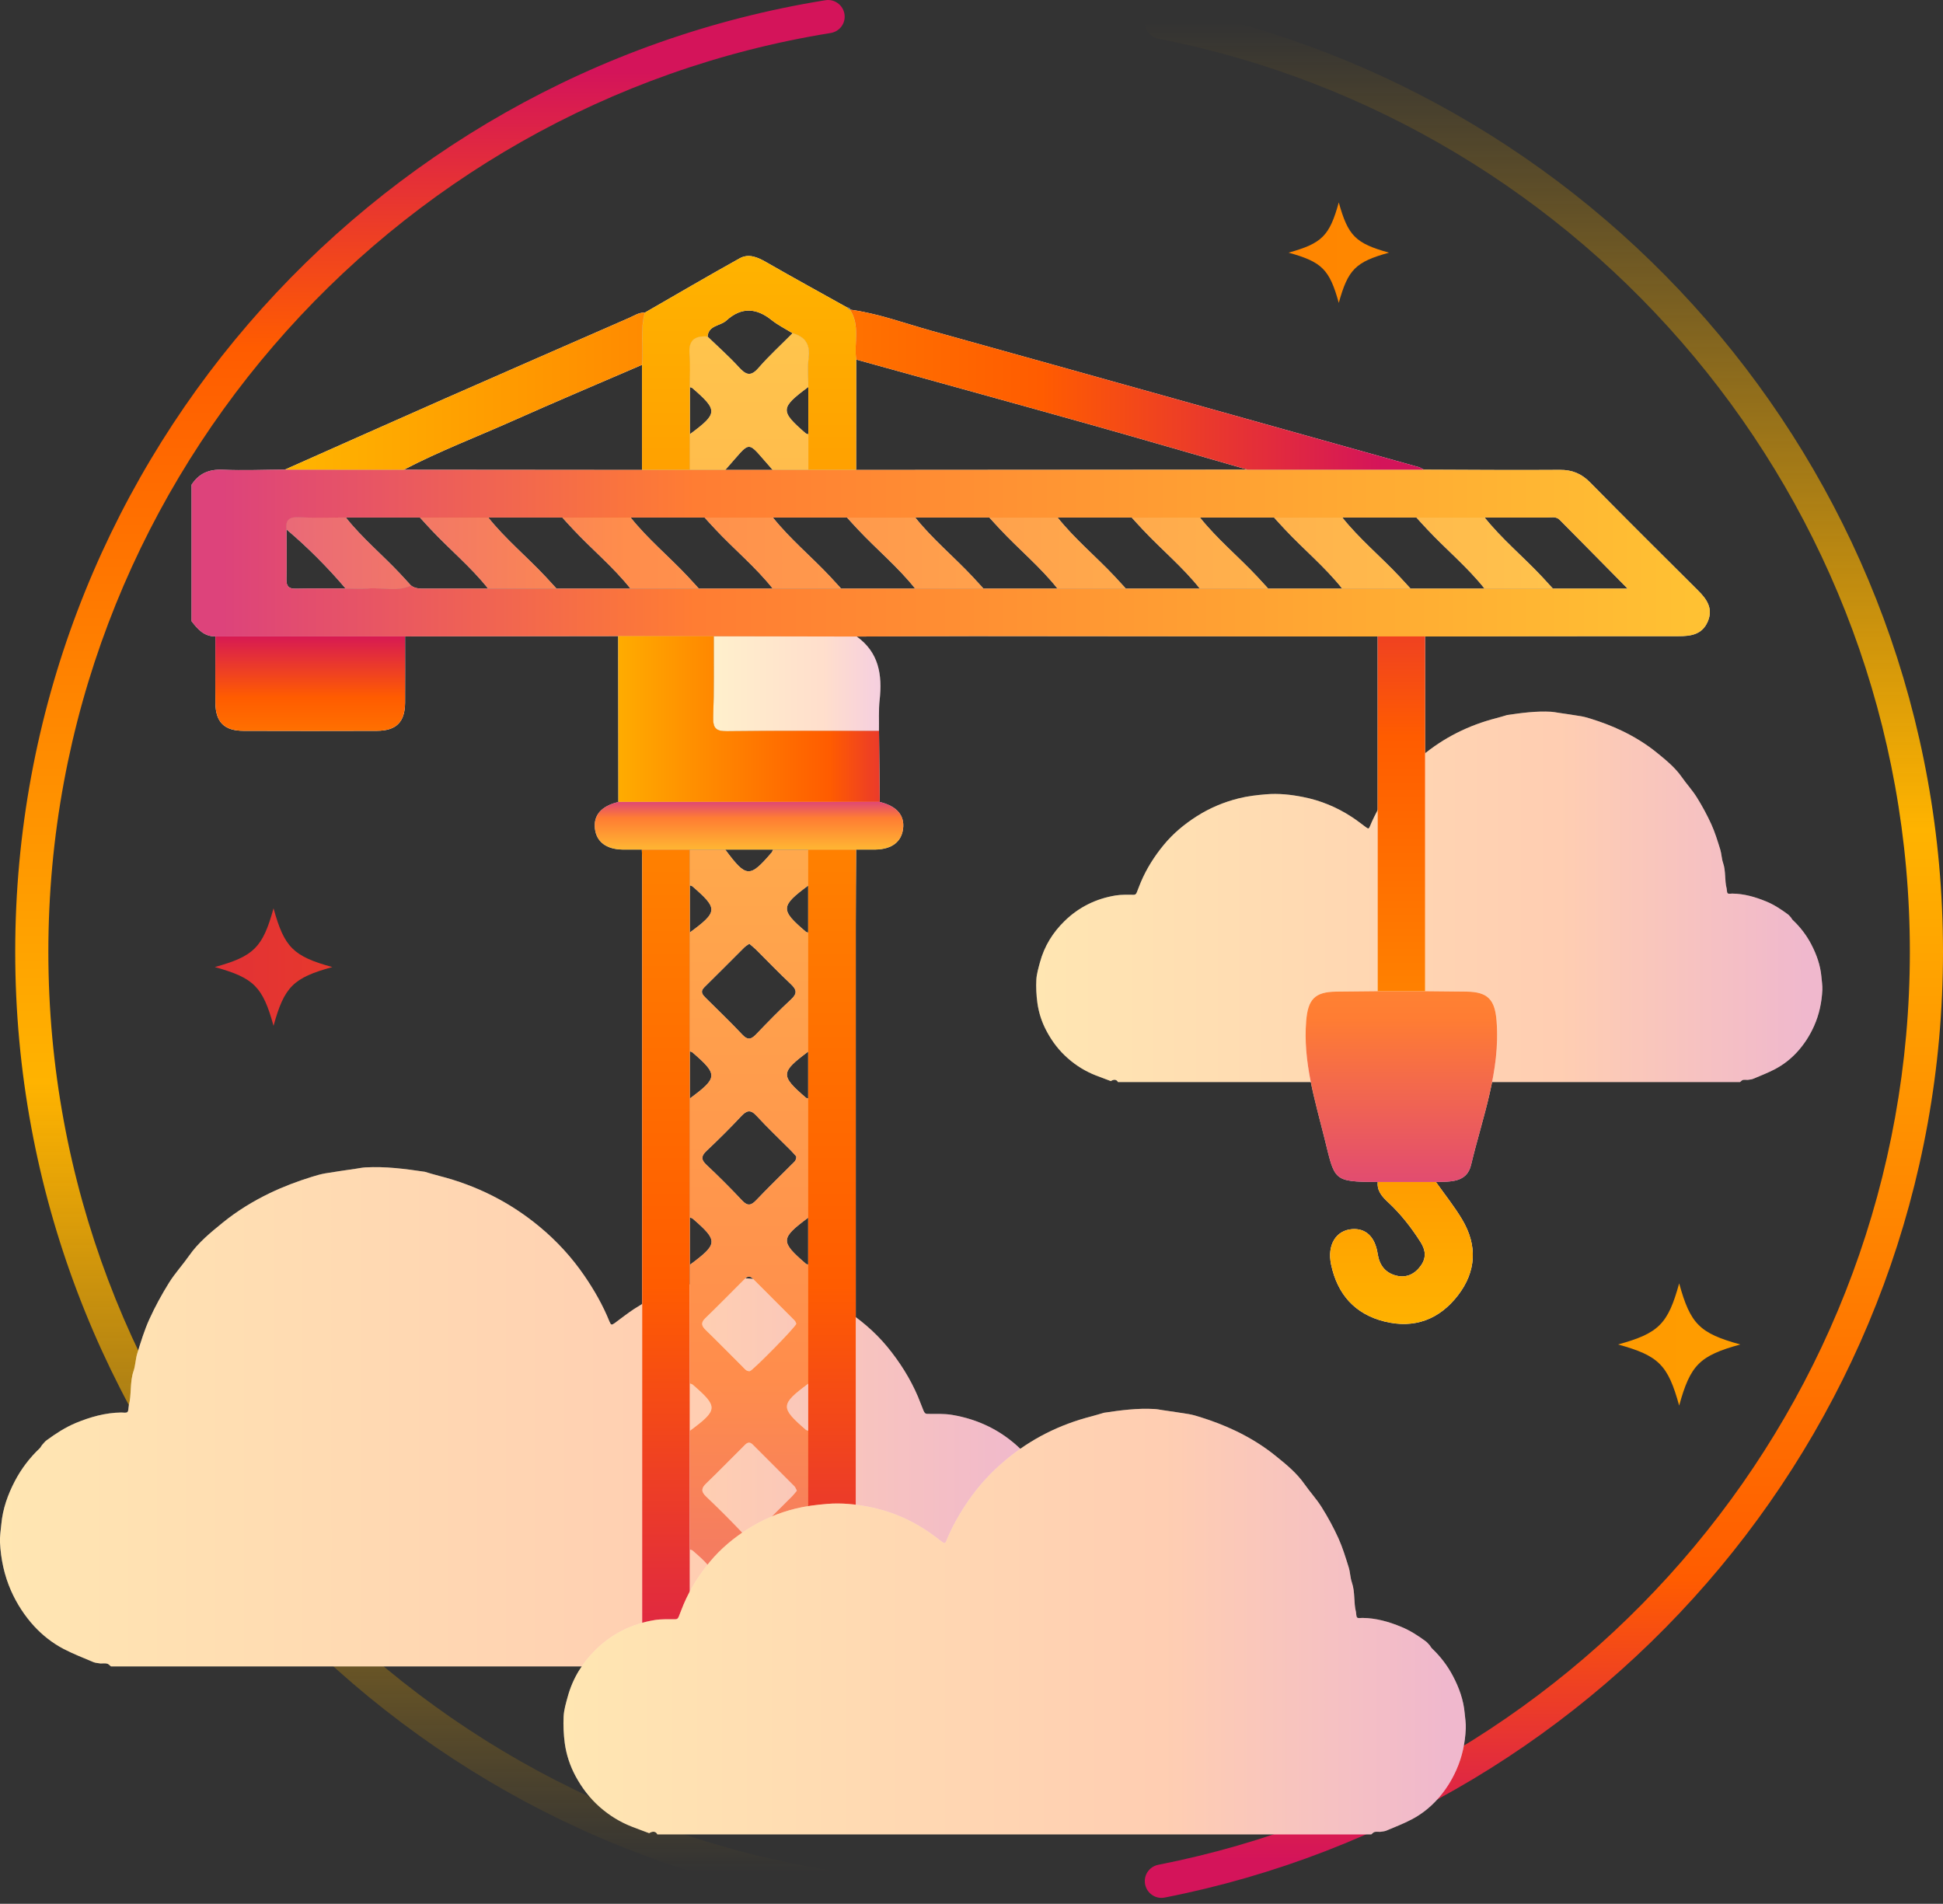 <svg xmlns="http://www.w3.org/2000/svg" xmlns:xlink="http://www.w3.org/1999/xlink" id="Layer_2" viewBox="0 0 278.45 272.85"><rect x="0" y="0" width="278.45" height="272.85" fill="#333333" stroke="none"/><defs><style>.cls-1{fill:url(#New_Gradient_Swatch_3);}.cls-1,.cls-2,.cls-3,.cls-4,.cls-5,.cls-6,.cls-7,.cls-8,.cls-9,.cls-10,.cls-11,.cls-12,.cls-13,.cls-14,.cls-15,.cls-16,.cls-17,.cls-18,.cls-19,.cls-20,.cls-21,.cls-22,.cls-23,.cls-24,.cls-25,.cls-26,.cls-27,.cls-28,.cls-29,.cls-30,.cls-31,.cls-32,.cls-33,.cls-34{stroke-width:0px;}.cls-1,.cls-32,.cls-33{opacity:.3;}.cls-2{fill:url(#linear-gradient-5);}.cls-2,.cls-3,.cls-14{opacity:.8;}.cls-3{fill:url(#linear-gradient-3);}.cls-4{fill:url(#linear-gradient);}.cls-5{fill:url(#linear-gradient-29);}.cls-6{fill:url(#linear-gradient-30);}.cls-7{fill:url(#linear-gradient-28);}.cls-8{fill:url(#linear-gradient-13);}.cls-9{fill:url(#linear-gradient-10);}.cls-10{fill:url(#linear-gradient-15);}.cls-11{fill:url(#linear-gradient-14);}.cls-12{fill:#696f79;}.cls-13{fill:url(#linear-gradient-11);opacity:.2;}.cls-14{fill:url(#linear-gradient-12);}.cls-15{fill:url(#linear-gradient-26);}.cls-15,.cls-16,.cls-17,.cls-18,.cls-19,.cls-20,.cls-21,.cls-22,.cls-23,.cls-24,.cls-25{opacity:.7;}.cls-16{fill:url(#linear-gradient-24);}.cls-17{fill:url(#linear-gradient-25);}.cls-18{fill:url(#linear-gradient-18);}.cls-19{fill:url(#linear-gradient-22);}.cls-20{fill:url(#linear-gradient-21);}.cls-21{fill:url(#linear-gradient-20);}.cls-22{fill:url(#linear-gradient-23);}.cls-23{fill:url(#linear-gradient-16);}.cls-24{fill:url(#linear-gradient-17);}.cls-25{fill:url(#linear-gradient-19);}.cls-26{fill:url(#linear-gradient-4);}.cls-27{fill:url(#linear-gradient-2);}.cls-28{fill:url(#linear-gradient-8);}.cls-29{fill:url(#linear-gradient-9);}.cls-30{fill:url(#linear-gradient-7);}.cls-31{fill:url(#linear-gradient-6);}.cls-32{fill:url(#New_Gradient_Swatch_3-2);}.cls-33{fill:url(#linear-gradient-27);}.cls-34{fill:#fff;}</style><linearGradient id="New_Gradient_Swatch_3" x1="148.51" y1="128.52" x2="261.17" y2="128.52" gradientUnits="userSpaceOnUse"><stop offset="0" stop-color="#ffad00"></stop><stop offset=".56" stop-color="#ff6900"></stop><stop offset=".67" stop-color="#ff5c00"></stop><stop offset=".98" stop-color="#ce145a"></stop></linearGradient><linearGradient id="linear-gradient" x1="61.62" y1="5.04" x2="61.62" y2="268.33" gradientUnits="userSpaceOnUse"><stop offset=".02" stop-color="#d4145a"></stop><stop offset=".17" stop-color="#ff5c00"></stop><stop offset=".26" stop-color="#ff6f00"></stop><stop offset=".57" stop-color="#ffb300"></stop><stop offset="1" stop-color="#ffb300" stop-opacity="0"></stop></linearGradient><linearGradient id="linear-gradient-2" x1="221.26" y1="272.01" x2="221.26" y2="3.22" xlink:href="#linear-gradient"></linearGradient><linearGradient id="New_Gradient_Swatch_3-2" x1="0" y1="203.05" x2="151.78" y2="203.05" xlink:href="#New_Gradient_Swatch_3"></linearGradient><linearGradient id="linear-gradient-3" x1="27.45" y1="79.25" x2="245.04" y2="79.25" gradientUnits="userSpaceOnUse"><stop offset=".02" stop-color="#d4145a"></stop><stop offset=".33" stop-color="#ff5c00"></stop><stop offset=".48" stop-color="#ff6f00"></stop><stop offset="1" stop-color="#ffb300"></stop></linearGradient><linearGradient id="linear-gradient-4" x1="119.27" y1="36.46" x2="119.27" y2="256.97" gradientUnits="userSpaceOnUse"><stop offset="0" stop-color="#ffb300"></stop><stop offset=".52" stop-color="#ff6f00"></stop><stop offset=".67" stop-color="#ff5c00"></stop><stop offset=".98" stop-color="#d4145a"></stop></linearGradient><linearGradient id="linear-gradient-5" x1="200.83" y1="86.28" x2="200.83" y2="175.4" xlink:href="#linear-gradient-4"></linearGradient><linearGradient id="linear-gradient-6" x1="85.88" y1="103.05" x2="135.19" y2="103.05" xlink:href="#linear-gradient-4"></linearGradient><linearGradient id="linear-gradient-7" x1="43.49" y1="55.84" x2="201.32" y2="55.84" xlink:href="#linear-gradient-4"></linearGradient><linearGradient id="linear-gradient-8" x1="107.35" y1="36.46" x2="107.35" y2="256.97" xlink:href="#linear-gradient-4"></linearGradient><linearGradient id="linear-gradient-9" x1="200.83" y1="191.24" x2="200.83" y2="63.44" xlink:href="#linear-gradient-4"></linearGradient><linearGradient id="linear-gradient-10" x1="43.49" y1="56.06" x2="201.32" y2="56.06" xlink:href="#linear-gradient-4"></linearGradient><linearGradient id="linear-gradient-11" x1="102.29" y1="97.99" x2="125.93" y2="97.99" xlink:href="#linear-gradient-4"></linearGradient><linearGradient id="linear-gradient-12" x1="107.35" y1="122.68" x2="107.35" y2="114.56" xlink:href="#linear-gradient-4"></linearGradient><linearGradient id="linear-gradient-13" x1="200.84" y1="191.24" x2="200.84" y2="63.44" xlink:href="#linear-gradient-4"></linearGradient><linearGradient id="linear-gradient-14" x1="95.42" x2="95.42" y2="256.97" xlink:href="#linear-gradient-4"></linearGradient><linearGradient id="linear-gradient-15" x1="44.45" y1="120.39" x2="44.45" y2="89.87" xlink:href="#linear-gradient-4"></linearGradient><linearGradient id="linear-gradient-16" x1="107.36" y1="34.07" x2="107.36" y2="278.93" xlink:href="#linear-gradient-4"></linearGradient><linearGradient id="linear-gradient-17" x1="239.62" y1="79.25" x2="14.87" y2="79.25" xlink:href="#linear-gradient-4"></linearGradient><linearGradient id="linear-gradient-18" x1="239.62" y1="79.25" x2="14.87" y2="79.25" xlink:href="#linear-gradient-4"></linearGradient><linearGradient id="linear-gradient-19" x1="239.62" y1="79.25" x2="14.87" y2="79.25" xlink:href="#linear-gradient-4"></linearGradient><linearGradient id="linear-gradient-20" x1="239.62" y1="79.25" x2="14.87" y2="79.25" xlink:href="#linear-gradient-4"></linearGradient><linearGradient id="linear-gradient-21" x1="239.62" y1="79.25" x2="14.87" y2="79.25" xlink:href="#linear-gradient-4"></linearGradient><linearGradient id="linear-gradient-22" x1="239.62" y1="79.25" x2="14.87" y2="79.25" xlink:href="#linear-gradient-4"></linearGradient><linearGradient id="linear-gradient-23" x1="239.62" y1="79.25" x2="14.87" y2="79.25" xlink:href="#linear-gradient-4"></linearGradient><linearGradient id="linear-gradient-24" x1="239.62" y1="79.25" x2="14.87" y2="79.25" xlink:href="#linear-gradient-4"></linearGradient><linearGradient id="linear-gradient-25" x1="239.62" y1="79.27" x2="14.87" y2="79.27" xlink:href="#linear-gradient-4"></linearGradient><linearGradient id="linear-gradient-26" x1="107.35" y1="34.07" x2="107.35" y2="278.93" xlink:href="#linear-gradient-4"></linearGradient><linearGradient id="linear-gradient-27" x1="751.23" y1="232.41" x2="880.57" y2="232.41" gradientTransform="translate(961.3) rotate(-180) scale(1 -1)" gradientUnits="userSpaceOnUse"><stop offset=".02" stop-color="#ce145a"></stop><stop offset=".33" stop-color="#ff5c00"></stop><stop offset=".44" stop-color="#ff6900"></stop><stop offset="1" stop-color="#ffad00"></stop></linearGradient><linearGradient id="linear-gradient-28" x1="489.65" y1="138.6" x2="-47.3" y2="138.6" gradientUnits="userSpaceOnUse"><stop offset="0" stop-color="#ffad00"></stop><stop offset=".56" stop-color="#ff6900"></stop><stop offset=".67" stop-color="#ff5c00"></stop><stop offset=".98" stop-color="#ce145a"></stop></linearGradient><linearGradient id="linear-gradient-29" x1="360.01" y1="192.69" x2="-470.99" y2="192.69" xlink:href="#linear-gradient-28"></linearGradient><linearGradient id="linear-gradient-30" x1="347.77" y1="36.21" x2="-144.73" y2="36.21" xlink:href="#linear-gradient-28"></linearGradient></defs><g id="Layer_2-2"><path class="cls-34" d="M160.23,155.08c29.71,0,59.42,0,89.13,0,.14-.1.26-.26.41-.3.22-.05.46-.01.69-.01.26-.05.53-.05.77-.15,1.07-.45,2.16-.87,3.18-1.41,1.17-.62,2.22-1.44,3.12-2.42,1.02-1.11,1.83-2.37,2.45-3.76.73-1.64,1.09-3.37,1.18-5.15.03-.64-.09-1.3-.14-1.94-.15-1.64-.7-3.16-1.45-4.6-.68-1.3-1.57-2.47-2.65-3.48-.1-.09-.16-.23-.24-.34-.16-.17-.3-.37-.49-.5-.97-.71-1.97-1.37-3.09-1.83-1.56-.64-3.15-1.1-4.85-1.12-.22,0-.52.07-.65-.04-.13-.11-.1-.42-.15-.63,0-.01,0-.03,0-.04-.32-1.21-.1-2.49-.52-3.7-.21-.61-.21-1.28-.4-1.9-.38-1.22-.75-2.45-1.27-3.6-.61-1.34-1.32-2.65-2.1-3.9-.63-1.01-1.46-1.9-2.14-2.88-.97-1.39-2.28-2.45-3.57-3.5-1.53-1.24-3.2-2.27-4.99-3.13-1.45-.7-2.95-1.26-4.48-1.74-.46-.14-.93-.28-1.4-.36-1.09-.19-2.19-.33-3.28-.5-.34-.05-.67-.12-1.01-.14-2.12-.12-4.22.16-6.31.47-.51.15-1.02.31-1.53.44-3.98,1.02-7.57,2.81-10.72,5.45-1.81,1.51-3.38,3.23-4.72,5.17-1.05,1.54-1.97,3.15-2.68,4.87-.16.39-.23.4-.56.16-.67-.49-1.33-1.02-2.03-1.47-2.16-1.42-4.52-2.39-7.04-2.88-1.73-.34-3.47-.53-5.26-.38-1.32.11-2.62.26-3.91.58-2.13.53-4.13,1.37-5.98,2.54-1.79,1.14-3.42,2.48-4.78,4.14-1.33,1.62-2.44,3.36-3.26,5.29-.21.49-.39,1-.59,1.49-.08.19-.16.36-.44.36-.87,0-1.76-.04-2.61.1-2.8.46-5.26,1.67-7.29,3.65-1.7,1.65-2.92,3.62-3.54,5.92-.22.82-.47,1.65-.52,2.48-.06,1.11,0,2.25.15,3.36.2,1.43.65,2.8,1.34,4.07.78,1.46,1.77,2.76,3.03,3.86,1.2,1.06,2.54,1.88,4.03,2.46.71.27,1.42.53,2.12.8.46-.29.84-.23,1.03.15Z"></path><path class="cls-1" d="M160.23,155.08c29.71,0,59.42,0,89.13,0,.14-.1.26-.26.41-.3.22-.05.46-.01.69-.01.26-.05.53-.05.77-.15,1.07-.45,2.16-.87,3.18-1.41,1.17-.62,2.22-1.44,3.12-2.42,1.02-1.11,1.83-2.37,2.45-3.76.73-1.64,1.09-3.37,1.18-5.15.03-.64-.09-1.3-.14-1.94-.15-1.64-.7-3.16-1.45-4.6-.68-1.3-1.57-2.47-2.65-3.48-.1-.09-.16-.23-.24-.34-.16-.17-.3-.37-.49-.5-.97-.71-1.97-1.37-3.09-1.83-1.56-.64-3.15-1.1-4.85-1.12-.22,0-.52.07-.65-.04-.13-.11-.1-.42-.15-.63,0-.01,0-.03,0-.04-.32-1.21-.1-2.49-.52-3.7-.21-.61-.21-1.28-.4-1.9-.38-1.22-.75-2.45-1.27-3.6-.61-1.34-1.32-2.65-2.1-3.9-.63-1.01-1.46-1.9-2.14-2.88-.97-1.39-2.28-2.45-3.57-3.5-1.53-1.24-3.2-2.27-4.99-3.13-1.45-.7-2.95-1.26-4.48-1.74-.46-.14-.93-.28-1.4-.36-1.09-.19-2.19-.33-3.28-.5-.34-.05-.67-.12-1.01-.14-2.12-.12-4.22.16-6.31.47-.51.15-1.02.31-1.53.44-3.98,1.02-7.57,2.81-10.72,5.45-1.81,1.51-3.38,3.23-4.72,5.17-1.05,1.54-1.97,3.15-2.68,4.87-.16.39-.23.4-.56.16-.67-.49-1.33-1.02-2.03-1.47-2.16-1.42-4.52-2.39-7.04-2.88-1.73-.34-3.47-.53-5.26-.38-1.32.11-2.62.26-3.91.58-2.13.53-4.13,1.37-5.98,2.54-1.79,1.14-3.42,2.48-4.78,4.14-1.33,1.62-2.44,3.36-3.26,5.29-.21.49-.39,1-.59,1.49-.08.19-.16.36-.44.36-.87,0-1.76-.04-2.61.1-2.8.46-5.26,1.67-7.29,3.65-1.7,1.65-2.92,3.62-3.54,5.92-.22.82-.47,1.65-.52,2.48-.06,1.11,0,2.25.15,3.36.2,1.43.65,2.8,1.34,4.07.78,1.46,1.77,2.76,3.03,3.86,1.2,1.06,2.54,1.88,4.03,2.46.71.27,1.42.53,2.12.8.46-.29.84-.23,1.03.15Z"></path><path class="cls-4" d="M121.05,270.73c0-1.35-.99-2.49-2.33-2.71C55.41,257.67,6.93,202.6,6.93,136.4S55.57,14.95,119.04,4.73c1.16-.19,2.01-1.17,2.01-2.34h0c0-1.46-1.31-2.59-2.75-2.36C52.57,10.6,2.18,67.72,2.18,136.4s50.54,125.98,116.44,136.42c1.28.2,2.43-.8,2.43-2.1h0Z"></path><path class="cls-27" d="M164.06,3.2h0c0,1.15.82,2.12,1.94,2.34,61.29,12.01,107.7,66.1,107.7,130.86s-46.4,118.85-107.7,130.86c-1.12.22-1.94,1.19-1.94,2.34h0c0,1.5,1.37,2.65,2.84,2.36,63.49-12.43,111.55-68.48,111.55-135.56S230.39,13.27,166.9.84c-1.47-.29-2.84.86-2.84,2.36Z"></path><path class="cls-34" d="M135.98,238.83c-40.03,0-80.05,0-120.08,0-.18-.14-.35-.36-.56-.4-.29-.07-.62-.02-.93-.02-.35-.06-.72-.07-1.03-.2-1.44-.61-2.91-1.18-4.29-1.9-1.58-.83-2.99-1.94-4.2-3.25-1.37-1.5-2.47-3.2-3.3-5.06-.98-2.22-1.47-4.54-1.59-6.94-.04-.87.11-1.75.19-2.62.2-2.21.94-4.26,1.95-6.19.92-1.75,2.11-3.32,3.56-4.69.13-.13.21-.31.32-.46.22-.23.41-.5.66-.68,1.31-.96,2.66-1.84,4.16-2.47,2.1-.87,4.25-1.48,6.54-1.51.3,0,.7.09.87-.06.18-.15.14-.56.2-.85,0-.02,0-.04,0-.05.43-1.63.13-3.36.69-4.99.28-.82.28-1.73.54-2.55.51-1.64,1.01-3.3,1.72-4.86.82-1.81,1.78-3.56,2.83-5.25.85-1.36,1.96-2.56,2.89-3.89,1.31-1.88,3.07-3.3,4.81-4.72,2.06-1.67,4.32-3.06,6.73-4.22,1.96-.94,3.97-1.7,6.04-2.34.62-.19,1.25-.38,1.89-.49,1.47-.25,2.95-.45,4.42-.67.45-.07.9-.16,1.36-.19,2.86-.16,5.69.21,8.51.63.69.2,1.37.42,2.06.59,5.37,1.37,10.19,3.79,14.45,7.34,2.44,2.03,4.56,4.35,6.35,6.96,1.42,2.07,2.66,4.24,3.6,6.57.21.52.31.54.76.22.91-.67,1.79-1.37,2.73-1.99,2.91-1.91,6.09-3.21,9.49-3.88,2.33-.46,4.68-.71,7.08-.51,1.78.15,3.53.35,5.26.78,2.87.71,5.57,1.84,8.05,3.42,2.41,1.54,4.6,3.35,6.44,5.58,1.79,2.18,3.28,4.53,4.39,7.12.28.66.52,1.35.8,2.01.11.26.21.49.59.49,1.17.01,2.37-.05,3.51.14,3.77.63,7.08,2.25,9.83,4.91,2.29,2.23,3.93,4.88,4.77,7.97.3,1.1.64,2.22.7,3.34.08,1.5,0,3.03-.2,4.52-.26,1.92-.88,3.77-1.81,5.49-1.06,1.97-2.39,3.72-4.08,5.21-1.62,1.42-3.42,2.53-5.43,3.32-.95.37-1.91.72-2.86,1.08-.62-.39-1.14-.31-1.38.21Z"></path><path class="cls-32" d="M135.98,238.83c-40.03,0-80.05,0-120.08,0-.18-.14-.35-.36-.56-.4-.29-.07-.62-.02-.93-.02-.35-.06-.72-.07-1.03-.2-1.44-.61-2.91-1.18-4.29-1.9-1.58-.83-2.99-1.94-4.2-3.25-1.37-1.5-2.47-3.2-3.3-5.06-.98-2.22-1.47-4.54-1.59-6.94-.04-.87.11-1.75.19-2.62.2-2.21.94-4.26,1.95-6.19.92-1.75,2.11-3.32,3.56-4.69.13-.13.21-.31.32-.46.22-.23.41-.5.66-.68,1.31-.96,2.66-1.84,4.16-2.47,2.1-.87,4.25-1.48,6.54-1.51.3,0,.7.09.87-.06.18-.15.14-.56.2-.85,0-.02,0-.04,0-.05.43-1.63.13-3.36.69-4.99.28-.82.28-1.73.54-2.55.51-1.64,1.01-3.3,1.72-4.86.82-1.81,1.78-3.56,2.83-5.25.85-1.36,1.96-2.56,2.89-3.89,1.31-1.88,3.07-3.3,4.81-4.72,2.06-1.67,4.32-3.06,6.73-4.22,1.96-.94,3.97-1.7,6.04-2.34.62-.19,1.25-.38,1.89-.49,1.47-.25,2.95-.45,4.42-.67.45-.07.9-.16,1.36-.19,2.86-.16,5.69.21,8.51.63.69.2,1.37.42,2.06.59,5.37,1.37,10.19,3.79,14.45,7.34,2.44,2.03,4.56,4.35,6.35,6.96,1.42,2.07,2.66,4.24,3.6,6.57.21.52.31.54.76.22.91-.67,1.79-1.37,2.73-1.99,2.91-1.91,6.09-3.21,9.49-3.88,2.33-.46,4.68-.71,7.08-.51,1.78.15,3.53.35,5.26.78,2.87.71,5.57,1.84,8.05,3.42,2.41,1.54,4.6,3.35,6.44,5.58,1.79,2.18,3.28,4.53,4.39,7.12.28.66.52,1.35.8,2.01.11.26.21.49.59.49,1.17.01,2.37-.05,3.51.14,3.77.63,7.08,2.25,9.83,4.91,2.29,2.23,3.93,4.88,4.77,7.97.3,1.1.64,2.22.7,3.34.08,1.5,0,3.03-.2,4.52-.26,1.92-.88,3.77-1.81,5.49-1.06,1.97-2.39,3.72-4.08,5.21-1.62,1.42-3.42,2.53-5.43,3.32-.95.37-1.91.72-2.86,1.08-.62-.39-1.14-.31-1.38.21Z"></path><path class="cls-34" d="M88.61,91.17c-10.19.01-20.37.03-30.56.04-9.07,0-18.13,0-27.2,0-1.61.02-2.53-1.05-3.4-2.18v-19.55c1.05-1.63,2.5-2.25,4.48-2.16,2.97.13,5.94,0,8.91-.02,5.68,0,11.35.01,17.03.02,11.38,0,22.75.02,34.13.03,2.28,0,4.56,0,6.85,0,1.7,0,3.4,0,5.09,0,2.26,0,4.53,0,6.79,0,1.7,0,3.4,0,5.1,0,2.28,0,4.56,0,6.85,0,18.69-.01,37.39-.02,56.08-.04,8.42,0,16.85,0,25.27,0,6.51.02,13.01.08,19.52.03,1.76-.01,3.09.54,4.32,1.79,5.11,5.19,10.28,10.33,15.44,15.46,1.28,1.27,2.24,2.6,1.43,4.49-.81,1.88-2.42,2.1-4.23,2.1-12.09-.01-24.19.02-36.28.04-2.27,0-4.53,0-6.8,0-19.3-.02-38.6-.04-57.91-.05-5.58,0-11.17.04-16.76.06-6.83-.01-13.66-.03-20.48-.04-4.56,0-9.12,0-13.68,0ZM49.54,84.35c1.06,0,2.12.08,3.17-.01,2.07-.18,4.19.51,6.2-.42.67.5,1.44.44,2.21.44,2.94,0,5.88,0,8.82,0,3.27,0,6.53,0,9.8,0,3.53,0,7.07,0,10.6,0,3.27,0,6.53,0,9.8,0,3.53,0,7.07,0,10.6,0,3.27,0,6.53,0,9.8,0,3.53,0,7.07,0,10.6,0,3.27,0,6.53,0,9.8,0,3.53,0,7.07,0,10.6,0,3.27,0,6.53,0,9.8,0,3.53,0,7.07,0,10.6,0,3.27,0,6.53,0,9.8,0,3.53,0,7.07,0,10.6,0,3.27,0,6.53,0,9.8,0,3.53,0,7.07,0,10.6,0,3.27,0,6.53,0,9.8,0h10.71c-3.45-3.49-6.59-6.69-9.75-9.87-.51-.51-1.2-.31-1.82-.32-2.97-.01-5.94,0-8.91,0-3.27,0-6.53,0-9.8,0-3.53,0-7.07,0-10.6,0-3.27,0-6.53,0-9.8,0-3.53,0-7.07,0-10.6,0-3.27,0-6.53,0-9.8,0-3.53,0-7.07,0-10.6,0-3.27,0-6.53,0-9.8,0-3.53,0-7.07,0-10.6,0-3.27,0-6.53,0-9.8,0-3.53,0-7.07,0-10.6,0h-9.8c-3.53,0-7.07,0-10.6,0-3.27,0-6.53,0-9.8,0-3.53,0-7.07,0-10.6,0-3.27,0-6.53,0-9.8,0-3.53,0-7.07,0-10.6,0-2.3,0-4.61.06-6.91-.03-1.35-.05-1.75.53-1.6,1.74,0,2.38.04,4.77-.01,7.15-.02,1,.34,1.36,1.34,1.34,2.38-.05,4.77-.02,7.15-.02Z"></path><path class="cls-34" d="M122.69,121.77c-.02,3.61-.05,7.22-.05,10.83,0,34.89,0,69.79,0,104.68-2.27,0-4.53,0-6.8,0,0-2.82-.01-5.63-.02-8.45,0-2.26,0-4.51,0-6.77,0-5.68,0-11.35,0-17.03,0-2.26,0-4.51,0-6.77,0-5.68,0-11.36,0-17.03,0-2.26,0-4.51,0-6.77,0-5.68,0-11.35,0-17.03,0-2.26,0-4.51,0-6.77,0-5.67,0-11.35,0-17.02,0-2.26,0-4.52,0-6.77,0-1.7,0-3.41,0-5.11,2.29,0,4.57,0,6.86,0Z"></path><path class="cls-34" d="M204.24,142.06c1.97.02,3.95.04,5.92.06,3.08.03,4.07,1.17,4.31,4.16.58,7.23-2.03,13.86-3.65,20.67-.61,2.57-2.97,2.4-5.04,2.45-2.78,0-5.56,0-8.35,0-6.48-.02-6.11-.2-7.62-6.26-1.38-5.53-3.1-10.99-2.62-16.84.25-3.03,1.19-4.15,4.3-4.18,1.98-.02,3.96-.04,5.93-.06,2.27,0,4.54,0,6.81,0Z"></path><path class="cls-34" d="M88.61,91.17c4.56,0,9.12,0,13.68,0-.01,3.87.05,7.75-.08,11.62-.05,1.58.39,2.02,1.99,2,7.26-.09,14.51-.04,21.77-.04.03,3.39.07,6.79.1,10.18-12.48,0-24.96,0-37.45,0,0-7.93-.01-15.85-.02-23.78Z"></path><path class="cls-34" d="M204.03,67.3c-8.42,0-16.85,0-25.27,0-7.59-2.18-15.18-4.39-22.78-6.53-11.09-3.11-22.19-6.16-33.28-9.24-.34-2.38.6-4.93-.91-7.16,4.01.54,7.8,1.95,11.66,3.03,23.29,6.48,46.56,13.02,69.84,19.54.26.07.49.23.74.35Z"></path><path class="cls-34" d="M121.79,44.38c1.51,2.23.57,4.78.91,7.16,0,5.27,0,10.54-.01,15.8-2.28,0-4.56,0-6.85,0,0-1.7,0-3.41,0-5.11v-6.76c0-1.39-.14-2.8.04-4.17.25-1.93-.49-3.04-2.29-3.54-1.01-.62-2.09-1.16-3.01-1.89-2.22-1.78-4.37-1.87-6.49.07-.87.8-2.55.65-2.69,2.29-1.87-.14-2.76.58-2.58,2.58.14,1.54.03,3.11.04,4.67,0,2.25,0,4.51,0,6.76,0,1.7,0,3.4,0,5.1-2.28,0-4.56,0-6.85,0,0-5.02,0-10.04,0-15.06.21-2.49-.28-5.02.41-7.48,4.52-2.6,9.01-5.23,13.57-7.77,1.29-.72,2.55-.18,3.79.53,3.86,2.22,7.76,4.35,11.64,6.52.14.11.28.22.41.33l-.03-.03Z"></path><path class="cls-34" d="M204.24,142.06c-2.27,0-4.54,0-6.81,0,0-16.95,0-33.9,0-50.85,2.27,0,4.53,0,6.8,0,0,16.95,0,33.9,0,50.85Z"></path><path class="cls-34" d="M92.41,44.81c-.69,2.46-.2,4.99-.41,7.48-6.16,2.66-12.35,5.27-18.49,8.01-5.22,2.33-10.57,4.37-15.64,7.02-5.68,0-11.35,0-17.03-.02,7.67-3.4,15.32-6.83,23-10.21,8.79-3.87,17.59-7.71,26.39-11.56.7-.31,1.36-.77,2.19-.73Z"></path><path class="cls-34" d="M125.97,104.76c-7.26,0-14.51-.05-21.77.04-1.59.02-2.04-.42-1.99-2,.13-3.87.07-7.75.08-11.62,6.83.01,13.65.03,20.48.04,3.19,2.28,3.69,5.51,3.29,9.11-.16,1.46-.07,2.96-.1,4.44Z"></path><path class="cls-34" d="M88.62,114.94c12.48,0,24.96,0,37.45,0,2.43.57,3.59,1.9,3.35,3.84-.23,1.88-1.63,2.94-3.97,2.98-.92.01-1.84,0-2.76,0-2.29,0-4.57,0-6.86,0-1.7,0-3.4,0-5.09,0-2.27,0-4.54,0-6.81,0-1.7,0-3.39,0-5.09,0-2.29,0-4.57,0-6.86,0-.92,0-1.84,0-2.76,0-2.33-.04-3.73-1.1-3.96-2.98-.24-1.94.92-3.26,3.35-3.84Z"></path><path class="cls-34" d="M197.44,169.41c2.78,0,5.56,0,8.35,0,1.26,1.79,2.64,3.5,3.75,5.37,2.22,3.72,2.03,7.46-.61,10.88-2.66,3.44-6.22,4.8-10.51,3.74-4.27-1.06-6.76-3.92-7.66-8.16-.6-2.83.71-4.91,3.01-5.08,1.95-.15,3.29,1.09,3.66,3.52.25,1.65,1.1,2.76,2.71,3.15,1.45.35,2.64-.25,3.49-1.45.79-1.11.68-2.22-.04-3.35-1.33-2.1-2.85-4.04-4.67-5.73-.84-.79-1.6-1.61-1.48-2.89Z"></path><path class="cls-34" d="M121.82,44.41c-.14-.11-.28-.22-.41-.33.22,0,.43.02.41.33Z"></path><path class="cls-34" d="M91.99,121.77c2.29,0,4.57,0,6.86,0,0,1.7,0,3.41,0,5.11,0,2.26,0,4.51,0,6.77,0,5.68,0,11.35,0,17.03,0,2.26,0,4.51,0,6.77,0,5.68,0,11.35,0,17.03,0,2.26,0,4.51,0,6.77,0,5.68,0,11.36,0,17.03,0,2.26,0,4.51,0,6.77,0,5.68,0,11.35,0,17.03,0,2.26,0,4.51,0,6.77,0,2.82-.01,5.63-.02,8.45-2.27,0-4.53,0-6.8,0,0-38.01,0-76.02,0-114.03,0-.49-.03-.99-.05-1.48Z"></path><path class="cls-34" d="M30.85,91.21c9.07,0,18.13,0,27.2,0,0,3.18.02,6.36,0,9.54-.03,2.75-1.27,3.98-4.05,3.99-6.36.02-12.72.02-19.08,0-2.78,0-4.02-1.24-4.05-3.99-.03-3.18,0-6.36,0-9.54Z"></path><path class="cls-34" d="M98.85,55.48c0-1.56.1-3.12-.04-4.67-.18-2,.71-2.73,2.58-2.58,1.51,1.46,3.1,2.86,4.51,4.41,1.01,1.1,1.7,1.37,2.81.08,1.52-1.75,3.24-3.31,4.87-4.96,1.81.51,2.55,1.62,2.29,3.54-.18,1.37-.04,2.78-.04,4.17-4.03,2.99-4.05,3.44-.38,6.62.1.08.25.1.38.15,0,1.7,0,3.41,0,5.11-1.7,0-3.4,0-5.1,0-3.95-4.4-2.83-4.42-6.79,0-1.7,0-3.4,0-5.09,0,0-1.7,0-3.4,0-5.11,4.04-2.99,4.06-3.42.38-6.61-.1-.08-.25-.1-.38-.15Z"></path><path class="cls-34" d="M131.16,74.16c2.46,3.09,5.52,5.61,8.21,8.48.53.56,1.04,1.14,1.57,1.71-3.27,0-6.53,0-9.8,0-2.46-3.1-5.52-5.61-8.21-8.49-.53-.56-1.05-1.14-1.57-1.71,3.27,0,6.53,0,9.8,0Z"></path><path class="cls-34" d="M151.56,74.16c2.46,3.09,5.52,5.61,8.21,8.48.53.56,1.04,1.14,1.57,1.71-3.27,0-6.53,0-9.8,0-2.46-3.1-5.52-5.61-8.21-8.49-.53-.56-1.05-1.14-1.57-1.71,3.27,0,6.53,0,9.8,0Z"></path><path class="cls-34" d="M171.96,74.16c2.46,3.09,5.52,5.61,8.21,8.48.53.56,1.04,1.14,1.57,1.71-3.27,0-6.53,0-9.8,0-2.46-3.1-5.52-5.61-8.21-8.49-.53-.56-1.05-1.14-1.57-1.71,3.27,0,6.53,0,9.8,0Z"></path><path class="cls-34" d="M192.36,74.16c2.46,3.09,5.52,5.61,8.21,8.48.53.56,1.04,1.14,1.57,1.71-3.27,0-6.53,0-9.8,0-2.46-3.1-5.52-5.61-8.21-8.49-.53-.56-1.05-1.14-1.57-1.71,3.27,0,6.53,0,9.8,0Z"></path><path class="cls-34" d="M212.76,74.16c2.46,3.09,5.52,5.61,8.21,8.48.53.56,1.04,1.14,1.57,1.71-3.27,0-6.53,0-9.8,0-2.46-3.1-5.52-5.61-8.21-8.49-.53-.56-1.05-1.14-1.57-1.71,3.27,0,6.53,0,9.8,0Z"></path><path class="cls-34" d="M90.34,84.35c-2.46-3.1-5.52-5.61-8.21-8.49-.53-.56-1.05-1.14-1.57-1.71,3.27,0,6.53,0,9.8,0,2.46,3.09,5.52,5.61,8.21,8.48.53.56,1.04,1.14,1.57,1.71-3.27,0-6.53,0-9.8,0Z"></path><path class="cls-34" d="M110.73,84.35c-2.46-3.1-5.52-5.61-8.21-8.49-.53-.56-1.05-1.14-1.57-1.71,3.27,0,6.53,0,9.8,0,2.46,3.09,5.52,5.61,8.21,8.48.53.56,1.04,1.14,1.57,1.71-3.27,0-6.53,0-9.8,0Z"></path><path class="cls-34" d="M69.94,84.35c-2.46-3.1-5.52-5.61-8.21-8.49-.53-.56-1.05-1.14-1.57-1.71,3.27,0,6.53,0,9.8,0,2.46,3.09,5.52,5.61,8.21,8.48.53.56,1.04,1.14,1.57,1.71-3.27,0-6.53,0-9.8,0Z"></path><path class="cls-34" d="M49.56,74.16c2.32,2.94,5.22,5.33,7.77,8.05.53.56,1.05,1.14,1.57,1.71-2.01.93-4.14.24-6.2.42-1.05.09-2.11.01-3.17.01-2.6-3.06-5.42-5.89-8.48-8.48-.15-1.21.25-1.79,1.6-1.74,2.3.09,4.61.03,6.91.03Z"></path><path class="cls-34" d="M98.85,174.47c0-5.68,0-11.35,0-17.03,4.04-2.99,4.07-3.42.38-6.61-.1-.08-.25-.1-.38-.15,0-5.68,0-11.35,0-17.03,4.05-2.99,4.07-3.41.39-6.61-.1-.08-.25-.1-.38-.15,0-1.7,0-3.41,0-5.11,1.7,0,3.39,0,5.09,0,3.01,4.04,3.48,4.07,6.65.38.08-.1.1-.25.16-.37,1.7,0,3.4,0,5.09,0,0,1.7,0,3.41,0,5.11-4.01,2.97-4.05,3.5-.37,6.63.1.08.25.09.38.14,0,5.67,0,11.35,0,17.02-4.02,3-4.05,3.45-.38,6.62.1.08.25.1.38.15,0,5.68,0,11.35,0,17.03-4.03,3-4.06,3.44-.38,6.62.1.08.25.1.38.15,0,5.68,0,11.36,0,17.03-4.03,3-4.06,3.44-.38,6.62.1.08.25.1.38.15,0,5.68,0,11.35,0,17.03-4.03,2.99-4.06,3.43-.38,6.62.1.08.25.1.38.15,0,2.82.01,5.63.02,8.45-.56,0-1.12,0-1.68.01-2.01-2.08-4.04-4.14-6.04-6.24-.57-.59-1.01-.59-1.58,0-2,2.09-4.02,4.16-6.04,6.23-.56,0-1.12,0-1.68-.01,0-2.82.01-5.64.02-8.45,4.05-3.04,4.08-3.42.38-6.62-.1-.08-.25-.1-.38-.15,0-5.68,0-11.35,0-17.03,4.04-3,4.06-3.42.38-6.61-.1-.08-.25-.1-.38-.15,0-5.68,0-11.36,0-17.03,4.04-3,4.06-3.42.38-6.61-.1-.08-.25-.1-.38-.15ZM114.19,213.63c-.14-.25-.2-.46-.33-.6-1.99-2-3.98-4-5.98-5.99-.62-.61-1.01-.07-1.4.32-1.75,1.74-3.47,3.51-5.25,5.22-.7.67-.82,1.16-.05,1.89,1.79,1.7,3.54,3.45,5.24,5.24.71.75,1.2.69,1.89-.03,1.71-1.78,3.48-3.5,5.22-5.25.24-.24.44-.52.67-.79ZM114.11,189.7c-.06-.11-.11-.32-.25-.46-1.99-2-3.98-4-5.98-5.99-.61-.61-1.01-.09-1.4.3-1.8,1.79-3.57,3.61-5.4,5.37-.71.68-.52,1.14.09,1.73,1.77,1.72,3.5,3.49,5.25,5.23.29.29.54.68,1.04.63.36-.03,6.64-6.39,6.66-6.81ZM114.11,165.74c-.22-.24-.48-.56-.78-.86-1.64-1.65-3.34-3.25-4.91-4.96-.86-.94-1.41-.78-2.2.06-1.59,1.7-3.24,3.34-4.94,4.94-.8.75-.85,1.27-.02,2.04,1.75,1.64,3.45,3.34,5.09,5.09.8.85,1.31.71,2.04-.06,1.65-1.74,3.38-3.4,5.07-5.11.29-.29.69-.53.65-1.15ZM107.38,135.26c-.29.21-.53.34-.72.53-1.9,1.89-3.78,3.8-5.7,5.68-.68.67-.28,1.09.2,1.57,1.75,1.74,3.54,3.45,5.23,5.25.84.89,1.35.6,2.04-.13,1.61-1.68,3.24-3.36,4.94-4.93.92-.85.8-1.4-.05-2.2-1.7-1.59-3.31-3.28-4.96-4.92-.29-.29-.62-.54-.98-.85Z"></path><path class="cls-3" d="M88.61,91.17c-10.19.01-20.37.03-30.56.04-9.07,0-18.13,0-27.2,0-1.61.02-2.53-1.05-3.4-2.18v-19.55c1.05-1.63,2.5-2.25,4.48-2.16,2.97.13,5.94,0,8.91-.02,5.68,0,11.35.01,17.03.02,11.38,0,22.75.02,34.13.03,2.28,0,4.56,0,6.85,0,1.7,0,3.4,0,5.09,0,2.26,0,4.53,0,6.79,0,1.7,0,3.4,0,5.1,0,2.28,0,4.56,0,6.85,0,18.69-.01,37.39-.02,56.08-.04,8.42,0,16.85,0,25.27,0,6.51.02,13.01.08,19.52.03,1.76-.01,3.09.54,4.32,1.79,5.11,5.19,10.28,10.33,15.44,15.46,1.28,1.27,2.24,2.6,1.43,4.49-.81,1.88-2.42,2.1-4.23,2.1-12.09-.01-24.19.02-36.28.04-2.27,0-4.53,0-6.8,0-19.3-.02-38.6-.04-57.91-.05-5.58,0-11.17.04-16.76.06-6.83-.01-13.66-.03-20.48-.04-4.56,0-9.12,0-13.68,0ZM49.54,84.35c1.06,0,2.12.08,3.17-.01,2.07-.18,4.19.51,6.2-.42.67.5,1.44.44,2.21.44,2.94,0,5.88,0,8.82,0,3.27,0,6.53,0,9.8,0,3.53,0,7.07,0,10.6,0,3.27,0,6.53,0,9.8,0,3.53,0,7.07,0,10.6,0,3.27,0,6.53,0,9.8,0,3.53,0,7.07,0,10.6,0,3.27,0,6.53,0,9.8,0,3.53,0,7.07,0,10.6,0,3.27,0,6.53,0,9.8,0,3.53,0,7.07,0,10.6,0,3.27,0,6.53,0,9.8,0,3.53,0,7.07,0,10.6,0,3.27,0,6.53,0,9.8,0,3.53,0,7.07,0,10.6,0,3.27,0,6.53,0,9.8,0h10.71c-3.45-3.49-6.59-6.69-9.75-9.87-.51-.51-1.2-.31-1.82-.32-2.97-.01-5.94,0-8.91,0-3.27,0-6.53,0-9.8,0-3.53,0-7.07,0-10.6,0-3.27,0-6.53,0-9.8,0-3.53,0-7.07,0-10.6,0-3.27,0-6.53,0-9.8,0-3.53,0-7.07,0-10.6,0-3.27,0-6.53,0-9.8,0-3.53,0-7.07,0-10.6,0-3.27,0-6.53,0-9.8,0-3.53,0-7.07,0-10.6,0h-9.8c-3.53,0-7.07,0-10.6,0-3.27,0-6.53,0-9.8,0-3.53,0-7.07,0-10.6,0-3.27,0-6.53,0-9.8,0-3.53,0-7.07,0-10.6,0-2.3,0-4.61.06-6.91-.03-1.35-.05-1.75.53-1.6,1.74,0,2.38.04,4.77-.01,7.15-.02,1,.34,1.36,1.34,1.34,2.38-.05,4.77-.02,7.15-.02Z"></path><path class="cls-26" d="M122.69,121.77c-.02,3.61-.05,7.22-.05,10.83,0,34.89,0,69.79,0,104.68-2.27,0-4.53,0-6.8,0,0-2.82-.01-5.63-.02-8.45,0-2.26,0-4.51,0-6.77,0-5.68,0-11.35,0-17.03,0-2.26,0-4.51,0-6.77,0-5.68,0-11.36,0-17.03,0-2.26,0-4.51,0-6.77,0-5.68,0-11.35,0-17.03,0-2.26,0-4.51,0-6.77,0-5.67,0-11.35,0-17.02,0-2.26,0-4.52,0-6.77,0-1.7,0-3.41,0-5.11,2.29,0,4.57,0,6.86,0Z"></path><path class="cls-2" d="M204.24,142.06c1.97.02,3.95.04,5.92.06,3.08.03,4.07,1.17,4.31,4.16.58,7.23-2.03,13.86-3.65,20.67-.61,2.57-2.97,2.4-5.04,2.45-2.78,0-5.56,0-8.35,0-6.48-.02-6.11-.2-7.62-6.26-1.38-5.53-3.1-10.99-2.62-16.84.25-3.03,1.19-4.15,4.3-4.18,1.98-.02,3.96-.04,5.93-.06,2.27,0,4.54,0,6.81,0Z"></path><path class="cls-31" d="M88.61,91.17c4.56,0,9.12,0,13.68,0-.01,3.87.05,7.75-.08,11.62-.05,1.58.39,2.02,1.99,2,7.26-.09,14.51-.04,21.77-.04.03,3.39.07,6.79.1,10.18-12.48,0-24.96,0-37.45,0,0-7.93-.01-15.85-.02-23.78Z"></path><path class="cls-30" d="M204.03,67.3c-8.42,0-16.85,0-25.27,0-7.59-2.18-15.18-4.39-22.78-6.53-11.09-3.11-22.19-6.16-33.28-9.24-.34-2.38.6-4.93-.91-7.16,4.01.54,7.8,1.95,11.66,3.03,23.29,6.48,46.56,13.02,69.84,19.54.26.07.49.23.74.35Z"></path><path class="cls-28" d="M121.79,44.38c1.51,2.23.57,4.78.91,7.16,0,5.27,0,10.54-.01,15.8-2.28,0-4.56,0-6.85,0,0-1.7,0-3.41,0-5.11v-6.76c0-1.39-.14-2.8.04-4.17.25-1.93-.49-3.04-2.29-3.54-1.01-.62-2.09-1.16-3.01-1.89-2.22-1.78-4.37-1.87-6.49.07-.87.8-2.55.65-2.69,2.29-1.87-.14-2.76.58-2.58,2.58.14,1.54.03,3.11.04,4.67,0,2.25,0,4.51,0,6.76,0,1.7,0,3.4,0,5.1-2.28,0-4.56,0-6.85,0,0-5.02,0-10.04,0-15.06.21-2.49-.28-5.02.41-7.48,4.52-2.6,9.01-5.23,13.57-7.77,1.29-.72,2.55-.18,3.79.53,3.86,2.22,7.76,4.35,11.64,6.52.14.11.28.22.41.33l-.03-.03Z"></path><path class="cls-29" d="M204.24,142.06c-2.27,0-4.54,0-6.81,0,0-16.95,0-33.9,0-50.85,2.27,0,4.53,0,6.8,0,0,16.95,0,33.9,0,50.85Z"></path><path class="cls-9" d="M92.41,44.81c-.69,2.46-.2,4.99-.41,7.48-6.16,2.66-12.35,5.27-18.49,8.01-5.22,2.33-10.57,4.37-15.64,7.02-5.68,0-11.35,0-17.03-.02,7.67-3.4,15.32-6.83,23-10.21,8.79-3.87,17.59-7.71,26.39-11.56.7-.31,1.36-.77,2.19-.73Z"></path><path class="cls-13" d="M125.97,104.76c-7.26,0-14.51-.05-21.77.04-1.59.02-2.04-.42-1.99-2,.13-3.87.07-7.75.08-11.62,6.83.01,13.65.03,20.48.04,3.19,2.28,3.69,5.51,3.29,9.11-.16,1.46-.07,2.96-.1,4.44Z"></path><path class="cls-14" d="M88.62,114.94c12.48,0,24.96,0,37.45,0,2.43.57,3.59,1.9,3.35,3.84-.23,1.88-1.63,2.94-3.97,2.98-.92.01-1.84,0-2.76,0-2.29,0-4.57,0-6.86,0-1.7,0-3.4,0-5.09,0-2.27,0-4.54,0-6.81,0-1.7,0-3.39,0-5.09,0-2.29,0-4.57,0-6.86,0-.92,0-1.84,0-2.76,0-2.33-.04-3.73-1.1-3.96-2.98-.24-1.94.92-3.26,3.35-3.84Z"></path><path class="cls-8" d="M197.44,169.41c2.78,0,5.56,0,8.35,0,1.26,1.79,2.64,3.5,3.75,5.37,2.22,3.72,2.03,7.46-.61,10.88-2.66,3.44-6.22,4.8-10.51,3.74-4.27-1.06-6.76-3.92-7.66-8.16-.6-2.83.71-4.91,3.01-5.08,1.95-.15,3.29,1.09,3.66,3.52.25,1.65,1.1,2.76,2.71,3.15,1.45.35,2.64-.25,3.49-1.45.79-1.11.68-2.22-.04-3.35-1.33-2.1-2.85-4.04-4.67-5.73-.84-.79-1.6-1.61-1.48-2.89Z"></path><path class="cls-12" d="M121.82,44.41c-.14-.11-.28-.22-.41-.33.22,0,.43.02.41.33Z"></path><path class="cls-11" d="M91.99,121.77c2.29,0,4.57,0,6.86,0,0,1.7,0,3.41,0,5.11,0,2.26,0,4.51,0,6.77,0,5.68,0,11.35,0,17.03,0,2.26,0,4.51,0,6.77,0,5.68,0,11.35,0,17.03,0,2.26,0,4.51,0,6.77,0,5.68,0,11.36,0,17.03,0,2.26,0,4.51,0,6.77,0,5.68,0,11.35,0,17.03,0,2.26,0,4.51,0,6.77,0,2.82-.01,5.63-.02,8.45-2.27,0-4.53,0-6.8,0,0-38.01,0-76.02,0-114.03,0-.49-.03-.99-.05-1.48Z"></path><path class="cls-10" d="M30.85,91.21c9.07,0,18.13,0,27.2,0,0,3.18.02,6.36,0,9.54-.03,2.75-1.27,3.98-4.05,3.99-6.36.02-12.72.02-19.08,0-2.78,0-4.02-1.24-4.05-3.99-.03-3.18,0-6.36,0-9.54Z"></path><path class="cls-23" d="M98.85,55.48c0-1.56.1-3.12-.04-4.67-.18-2,.71-2.73,2.58-2.58,1.51,1.46,3.1,2.86,4.51,4.41,1.01,1.1,1.7,1.37,2.81.08,1.52-1.75,3.24-3.31,4.87-4.96,1.81.51,2.55,1.62,2.29,3.54-.18,1.37-.04,2.78-.04,4.17-4.03,2.99-4.05,3.44-.38,6.62.1.08.25.1.38.15,0,1.7,0,3.41,0,5.11-1.7,0-3.4,0-5.1,0-3.95-4.4-2.83-4.42-6.79,0-1.7,0-3.4,0-5.09,0,0-1.7,0-3.4,0-5.11,4.04-2.99,4.06-3.42.38-6.61-.1-.08-.25-.1-.38-.15Z"></path><path class="cls-24" d="M131.16,74.16c2.46,3.09,5.52,5.61,8.21,8.48.53.56,1.04,1.14,1.57,1.71-3.27,0-6.53,0-9.8,0-2.46-3.1-5.52-5.61-8.21-8.49-.53-.56-1.05-1.14-1.57-1.71,3.27,0,6.53,0,9.8,0Z"></path><path class="cls-18" d="M151.56,74.16c2.46,3.09,5.52,5.61,8.21,8.48.53.56,1.04,1.14,1.57,1.71-3.27,0-6.53,0-9.8,0-2.46-3.1-5.52-5.61-8.21-8.49-.53-.56-1.05-1.14-1.57-1.71,3.27,0,6.53,0,9.8,0Z"></path><path class="cls-25" d="M171.96,74.16c2.46,3.09,5.52,5.61,8.21,8.48.53.56,1.04,1.14,1.57,1.71-3.27,0-6.53,0-9.8,0-2.46-3.1-5.52-5.61-8.21-8.49-.53-.56-1.05-1.14-1.57-1.71,3.27,0,6.53,0,9.8,0Z"></path><path class="cls-21" d="M192.36,74.16c2.46,3.09,5.52,5.61,8.21,8.48.53.56,1.04,1.14,1.57,1.71-3.27,0-6.53,0-9.8,0-2.46-3.1-5.52-5.61-8.21-8.49-.53-.56-1.05-1.14-1.57-1.71,3.27,0,6.53,0,9.8,0Z"></path><path class="cls-20" d="M212.76,74.16c2.46,3.09,5.52,5.61,8.21,8.48.53.56,1.04,1.14,1.57,1.71-3.27,0-6.53,0-9.8,0-2.46-3.1-5.52-5.61-8.21-8.49-.53-.56-1.05-1.14-1.57-1.71,3.27,0,6.53,0,9.8,0Z"></path><path class="cls-19" d="M90.34,84.35c-2.46-3.1-5.52-5.61-8.21-8.49-.53-.56-1.05-1.14-1.57-1.71,3.27,0,6.53,0,9.8,0,2.46,3.09,5.52,5.61,8.21,8.48.53.56,1.04,1.14,1.57,1.71-3.27,0-6.53,0-9.8,0Z"></path><path class="cls-22" d="M110.73,84.35c-2.46-3.1-5.52-5.61-8.21-8.49-.53-.56-1.05-1.14-1.57-1.71,3.27,0,6.53,0,9.8,0,2.46,3.09,5.52,5.61,8.21,8.48.53.56,1.04,1.14,1.57,1.71-3.27,0-6.53,0-9.8,0Z"></path><path class="cls-16" d="M69.94,84.35c-2.46-3.1-5.52-5.61-8.21-8.49-.53-.56-1.05-1.14-1.57-1.71,3.27,0,6.53,0,9.8,0,2.46,3.09,5.52,5.61,8.21,8.48.53.56,1.04,1.14,1.57,1.71-3.27,0-6.53,0-9.8,0Z"></path><path class="cls-17" d="M49.56,74.16c2.32,2.94,5.22,5.33,7.77,8.05.53.56,1.05,1.14,1.57,1.71-2.01.93-4.14.24-6.2.42-1.05.09-2.11.01-3.17.01-2.6-3.06-5.42-5.89-8.48-8.48-.15-1.21.25-1.79,1.6-1.74,2.3.09,4.61.03,6.91.03Z"></path><path class="cls-15" d="M98.85,174.47c0-5.68,0-11.35,0-17.03,4.04-2.99,4.07-3.42.38-6.61-.1-.08-.25-.1-.38-.15,0-5.68,0-11.35,0-17.03,4.05-2.99,4.07-3.41.39-6.61-.1-.08-.25-.1-.38-.15,0-1.7,0-3.41,0-5.11,1.7,0,3.39,0,5.09,0,3.01,4.04,3.48,4.07,6.65.38.08-.1.1-.25.16-.37,1.7,0,3.4,0,5.09,0,0,1.7,0,3.41,0,5.11-4.01,2.97-4.05,3.5-.37,6.63.1.08.25.09.38.14,0,5.67,0,11.35,0,17.02-4.02,3-4.05,3.45-.38,6.62.1.08.25.1.38.15,0,5.68,0,11.35,0,17.03-4.03,3-4.06,3.44-.38,6.62.1.08.25.1.38.15,0,5.68,0,11.36,0,17.03-4.03,3-4.06,3.44-.38,6.62.1.08.25.1.38.15,0,5.68,0,11.35,0,17.03-4.03,2.99-4.06,3.43-.38,6.62.1.08.25.1.38.15,0,2.82.01,5.63.02,8.45-.56,0-1.12,0-1.68.01-2.01-2.08-4.04-4.14-6.04-6.24-.57-.59-1.01-.59-1.58,0-2,2.09-4.02,4.16-6.04,6.23-.56,0-1.12,0-1.68-.01,0-2.82.01-5.64.02-8.45,4.05-3.04,4.08-3.42.38-6.62-.1-.08-.25-.1-.38-.15,0-5.68,0-11.35,0-17.03,4.04-3,4.06-3.42.38-6.61-.1-.08-.25-.1-.38-.15,0-5.68,0-11.36,0-17.03,4.04-3,4.06-3.42.38-6.61-.1-.08-.25-.1-.38-.15ZM114.19,213.63c-.14-.25-.2-.46-.33-.6-1.99-2-3.98-4-5.98-5.99-.62-.61-1.01-.07-1.4.32-1.75,1.74-3.47,3.51-5.25,5.22-.7.67-.82,1.16-.05,1.89,1.79,1.7,3.54,3.45,5.24,5.24.71.75,1.2.69,1.89-.03,1.71-1.78,3.48-3.5,5.22-5.25.24-.24.44-.52.67-.79ZM114.11,189.7c-.06-.11-.11-.32-.25-.46-1.99-2-3.98-4-5.98-5.99-.61-.61-1.01-.09-1.4.3-1.8,1.79-3.57,3.61-5.4,5.37-.71.68-.52,1.14.09,1.73,1.77,1.72,3.5,3.49,5.25,5.23.29.29.54.68,1.04.63.36-.03,6.64-6.39,6.66-6.81ZM114.11,165.74c-.22-.24-.48-.56-.78-.86-1.64-1.65-3.34-3.25-4.91-4.96-.86-.94-1.41-.78-2.2.06-1.59,1.7-3.24,3.34-4.94,4.94-.8.75-.85,1.27-.02,2.04,1.75,1.64,3.45,3.34,5.09,5.09.8.85,1.31.71,2.04-.06,1.65-1.74,3.38-3.4,5.07-5.11.29-.29.69-.53.65-1.15ZM107.38,135.26c-.29.21-.53.34-.72.53-1.9,1.89-3.78,3.8-5.7,5.68-.68.67-.28,1.09.2,1.57,1.75,1.74,3.54,3.45,5.23,5.25.84.89,1.35.6,2.04-.13,1.61-1.68,3.24-3.36,4.94-4.93.92-.85.8-1.4-.05-2.2-1.7-1.59-3.31-3.28-4.96-4.92-.29-.29-.62-.54-.98-.85Z"></path><path class="cls-34" d="M94.2,262.9c34.11,0,68.21,0,102.32,0,.16-.12.3-.3.47-.34.25-.06.53-.02.79-.02.29-.05.61-.06.88-.17,1.23-.52,2.48-1,3.66-1.62,1.35-.71,2.55-1.65,3.58-2.77,1.17-1.28,2.1-2.72,2.81-4.32.84-1.89,1.26-3.87,1.35-5.92.04-.74-.1-1.49-.16-2.23-.17-1.88-.8-3.63-1.67-5.28-.78-1.49-1.8-2.83-3.04-4-.11-.11-.18-.26-.27-.39-.19-.19-.35-.42-.56-.58-1.11-.82-2.26-1.57-3.55-2.1-1.79-.74-3.62-1.26-5.57-1.28-.26,0-.59.08-.74-.05-.15-.13-.12-.48-.17-.73,0-.01,0-.03,0-.04-.36-1.39-.11-2.86-.59-4.25-.24-.7-.24-1.47-.46-2.18-.44-1.4-.86-2.81-1.46-4.14-.7-1.54-1.51-3.04-2.41-4.47-.72-1.16-1.67-2.18-2.46-3.31-1.12-1.6-2.61-2.82-4.1-4.02-1.76-1.43-3.68-2.61-5.73-3.6-1.67-.8-3.38-1.45-5.14-2-.53-.17-1.06-.32-1.61-.42-1.25-.21-2.51-.38-3.77-.57-.38-.06-.77-.14-1.16-.16-2.44-.14-4.85.18-7.25.54-.59.17-1.17.36-1.76.51-4.57,1.17-8.69,3.23-12.31,6.26-2.08,1.73-3.89,3.7-5.41,5.93-1.21,1.76-2.26,3.61-3.07,5.6-.18.44-.27.46-.64.19-.77-.57-1.53-1.17-2.33-1.69-2.48-1.63-5.19-2.74-8.09-3.31-1.98-.39-3.99-.6-6.04-.43-1.52.13-3.01.3-4.48.66-2.45.6-4.75,1.57-6.86,2.91-2.06,1.31-3.92,2.85-5.49,4.75-1.53,1.86-2.8,3.86-3.74,6.07-.24.57-.45,1.15-.68,1.72-.09.22-.18.42-.5.42-1,.01-2.02-.04-2.99.12-3.21.53-6.03,1.91-8.37,4.18-1.95,1.9-3.35,4.16-4.07,6.8-.26.94-.54,1.89-.59,2.85-.06,1.28,0,2.58.17,3.85.23,1.64.75,3.21,1.54,4.68.9,1.67,2.04,3.17,3.48,4.44,1.38,1.21,2.92,2.16,4.63,2.82.81.32,1.63.61,2.44.92.53-.33.97-.26,1.18.18Z"></path><path class="cls-33" d="M94.2,262.9c34.11,0,68.21,0,102.32,0,.16-.12.3-.3.47-.34.25-.06.53-.02.79-.02.29-.05.61-.06.88-.17,1.23-.52,2.48-1,3.66-1.62,1.35-.71,2.55-1.65,3.58-2.77,1.17-1.28,2.1-2.72,2.81-4.32.84-1.89,1.26-3.87,1.35-5.92.04-.74-.1-1.49-.16-2.23-.17-1.88-.8-3.63-1.67-5.28-.78-1.49-1.8-2.83-3.04-4-.11-.11-.18-.26-.27-.39-.19-.19-.35-.42-.56-.58-1.11-.82-2.26-1.57-3.55-2.1-1.79-.74-3.62-1.26-5.57-1.28-.26,0-.59.08-.74-.05-.15-.13-.12-.48-.17-.73,0-.01,0-.03,0-.04-.36-1.39-.11-2.86-.59-4.25-.24-.7-.24-1.47-.46-2.18-.44-1.4-.86-2.81-1.46-4.14-.7-1.54-1.51-3.04-2.41-4.47-.72-1.16-1.67-2.18-2.46-3.31-1.12-1.6-2.61-2.82-4.1-4.02-1.76-1.43-3.68-2.61-5.73-3.6-1.67-.8-3.38-1.45-5.14-2-.53-.17-1.06-.32-1.61-.42-1.25-.21-2.51-.38-3.77-.57-.38-.06-.77-.14-1.16-.16-2.44-.14-4.85.18-7.25.54-.59.17-1.17.36-1.76.51-4.57,1.17-8.69,3.23-12.31,6.26-2.08,1.73-3.89,3.7-5.41,5.93-1.21,1.76-2.26,3.61-3.07,5.6-.18.44-.27.46-.64.19-.77-.57-1.53-1.17-2.33-1.69-2.48-1.63-5.19-2.74-8.09-3.31-1.98-.39-3.99-.6-6.04-.43-1.52.13-3.01.3-4.48.66-2.45.6-4.75,1.57-6.86,2.91-2.06,1.31-3.92,2.85-5.49,4.75-1.53,1.86-2.8,3.86-3.74,6.07-.24.57-.45,1.15-.68,1.72-.09.22-.18.42-.5.42-1,.01-2.02-.04-2.99.12-3.21.53-6.03,1.91-8.37,4.18-1.95,1.9-3.35,4.16-4.07,6.8-.26.94-.54,1.89-.59,2.85-.06,1.28,0,2.58.17,3.85.23,1.64.75,3.21,1.54,4.68.9,1.67,2.04,3.17,3.48,4.44,1.38,1.21,2.92,2.16,4.63,2.82.81.32,1.63.61,2.44.92.53-.33.97-.26,1.18.18Z"></path><path class="cls-7" d="M47.62,138.6c-5.61,1.55-6.87,2.81-8.42,8.42-1.55-5.61-2.81-6.87-8.42-8.42,5.61-1.55,6.87-2.81,8.42-8.42,1.55,5.61,2.81,6.87,8.42,8.42Z"></path><path class="cls-5" d="M249.4,192.69c-5.84,1.61-7.15,2.92-8.76,8.76-1.61-5.84-2.92-7.15-8.76-8.76,5.84-1.61,7.15-2.92,8.76-8.76,1.61,5.84,2.92,7.15,8.76,8.76Z"></path><path class="cls-6" d="M199.06,36.21c-4.8,1.33-5.87,2.4-7.2,7.2-1.33-4.8-2.4-5.87-7.2-7.2,4.8-1.33,5.87-2.4,7.2-7.2,1.33,4.8,2.4,5.87,7.2,7.2Z"></path></g></svg>